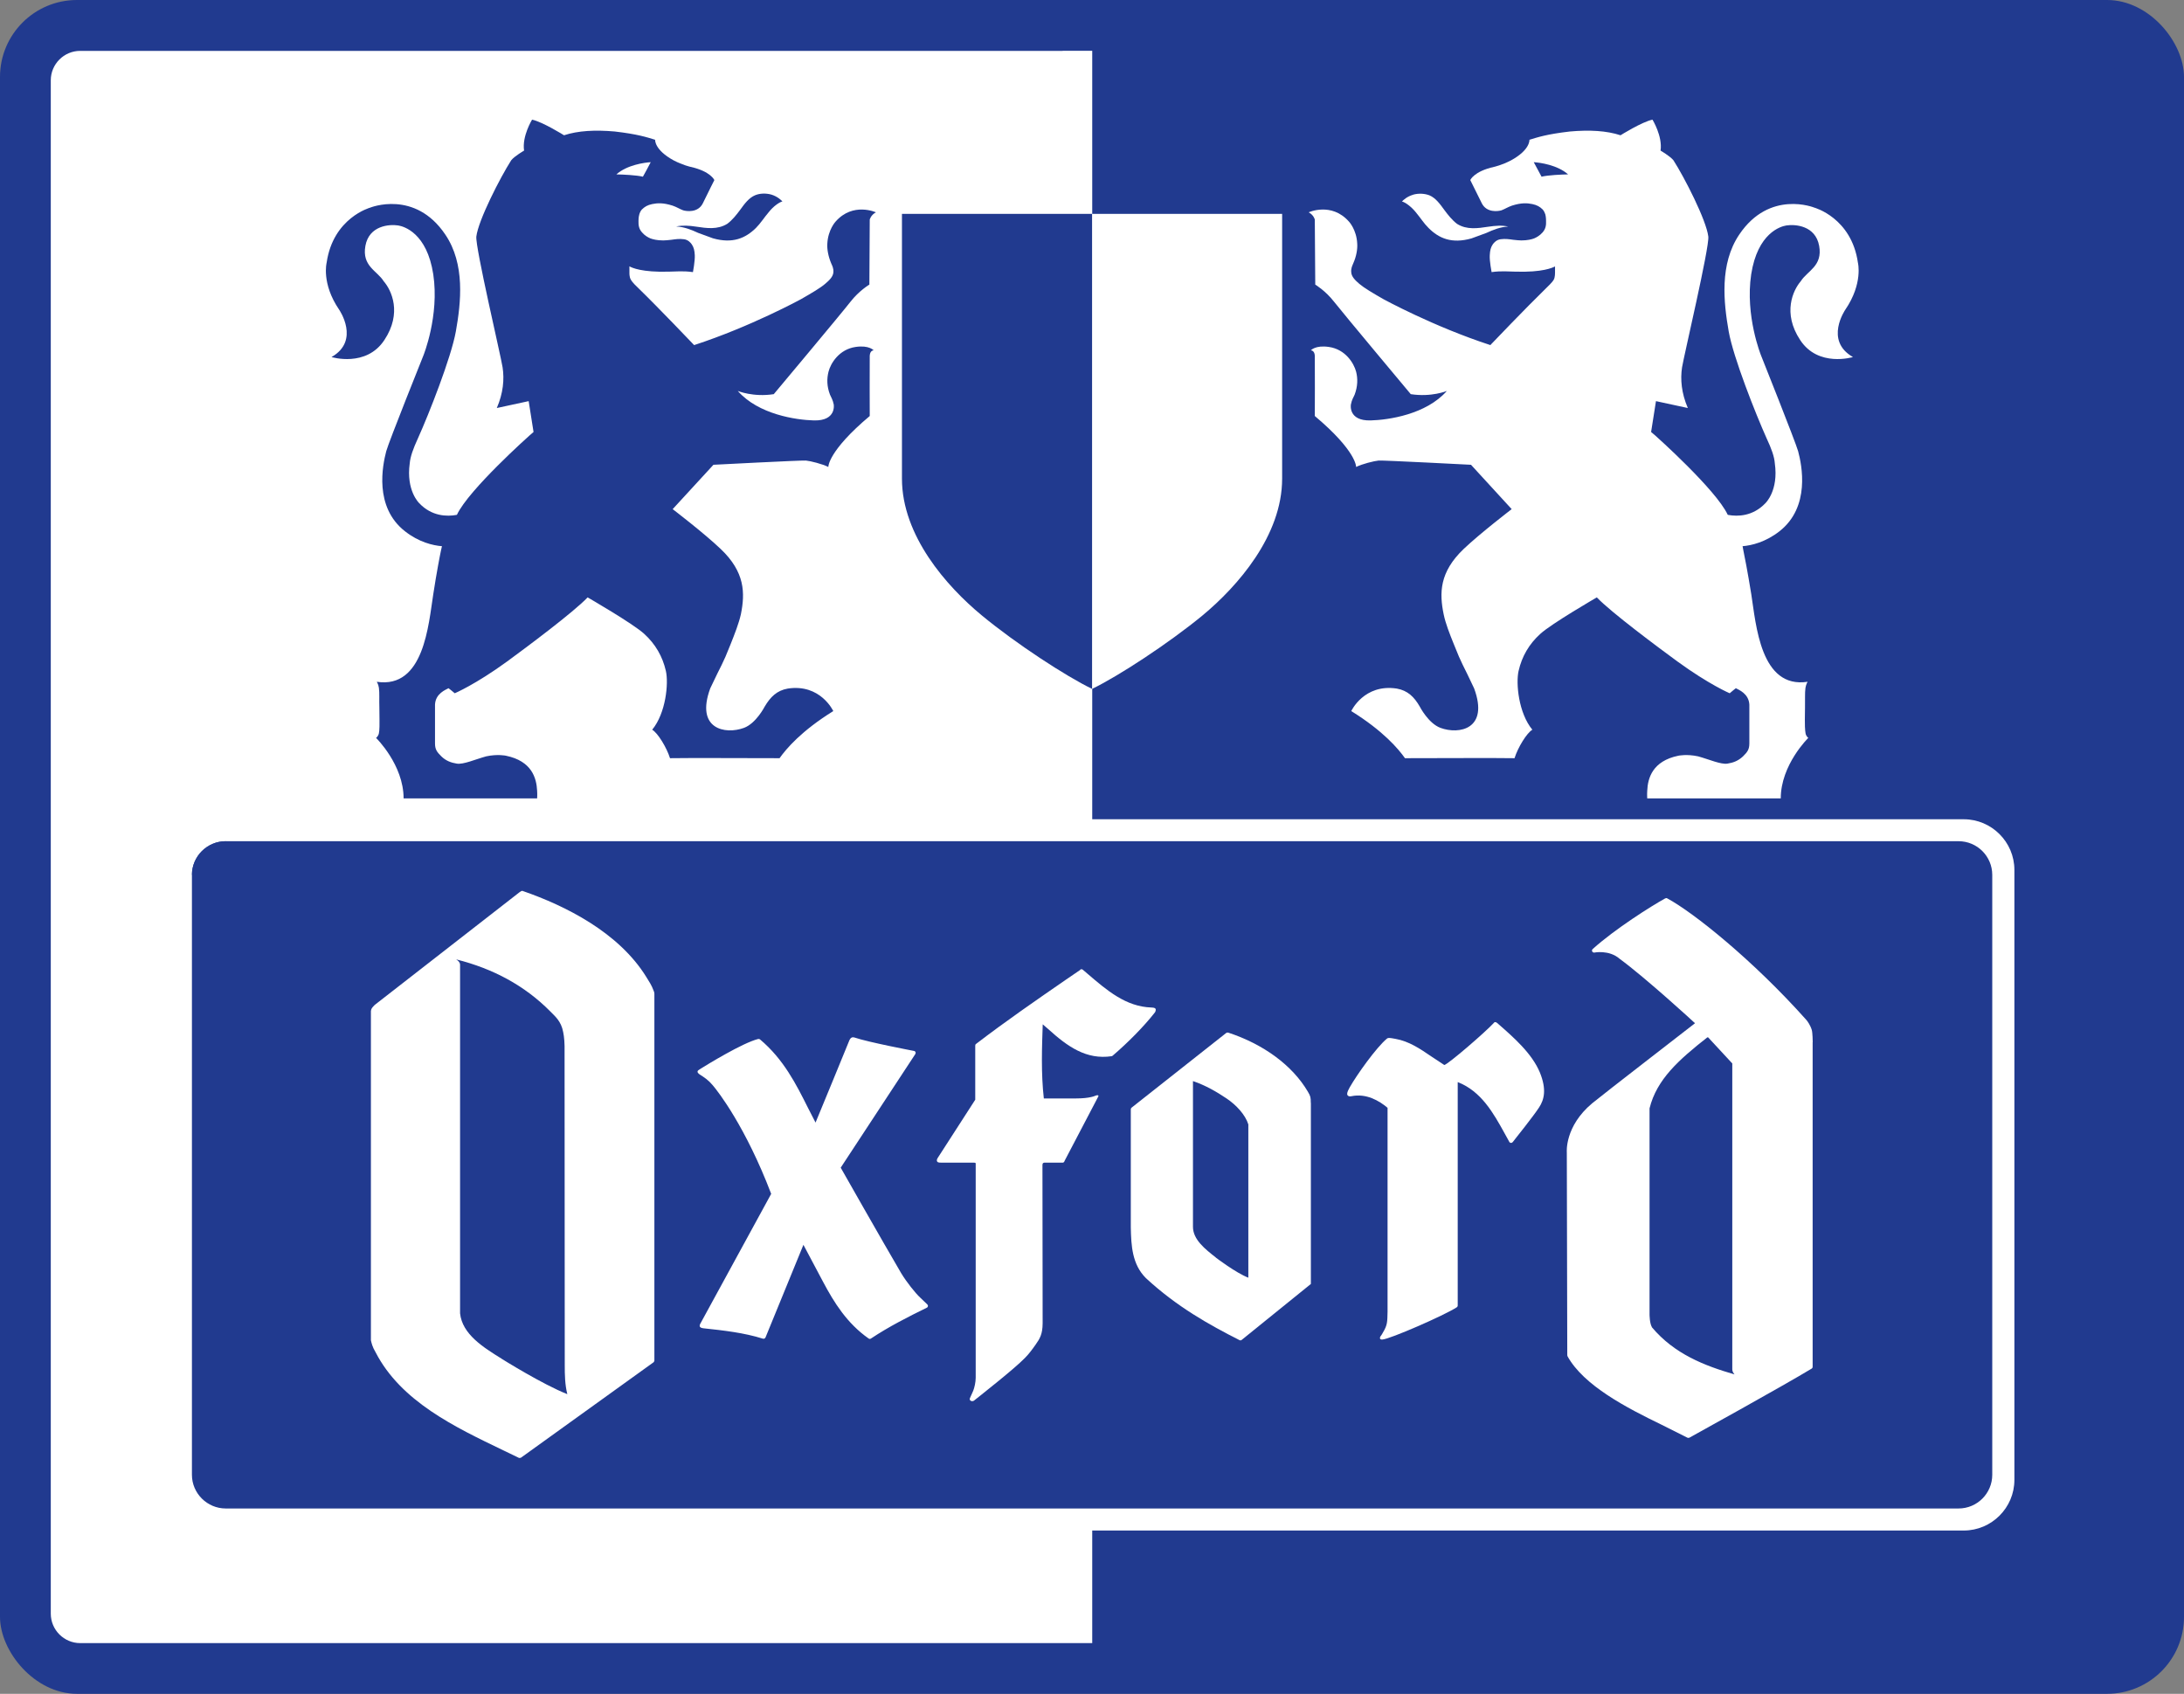 <?xml version="1.0" encoding="UTF-8"?>
<svg xmlns="http://www.w3.org/2000/svg" id="Ebene_2" data-name="Ebene 2" viewBox="0 0 237.83 184.44">
  <rect x="0" y="0" width="237.83" height="184.44" fill="#808080" stroke="none"/>
  <defs>
    <style>
      .cls-1 {
        fill: #fff;
      }

      .cls-2 {
        fill: #213a8f;
      }
    </style>
  </defs>
  <g id="Ebene_1-2" data-name="Ebene 1">
    <g>
      <rect class="cls-2" width="237.83" height="184.44" rx="8.38" ry="8.38"></rect>
      <g>
        <path class="cls-2" d="M235.17,176.48c0,2.92-2.39,5.31-5.31,5.31H7.97c-2.92,0-5.31-2.39-5.31-5.31V7.97c0-2.92,2.39-5.31,5.31-5.31h221.89c2.92,0,5.31,2.39,5.31,5.31v168.51"></path>
        <rect class="cls-2" x="118.93" y="5.53" width="113.39" height="173.39"></rect>
        <path class="cls-2" d="M232.32,172.21c0,3.69-3.02,6.71-6.71,6.71H12.22c-3.69,0-6.71-3.02-6.71-6.71V12.22c0-3.69,3.02-6.71,6.71-6.71h213.39c3.69,0,6.71,3.02,6.71,6.71v159.99"></path>
        <path class="cls-1" d="M115.72,5.53h3.22v173.39H8.74c-1.77,0-3.21-1.44-3.21-3.21V8.74c0-1.76,1.44-3.2,3.2-3.2h106.98"></path>
        <path class="cls-1" d="M118.92,75.01V23.29h20.7v28.83c0,6.22-4.86,11.73-8.65,14.88-3.74,3.08-9.2,6.64-12.04,8.01"></path>
        <path class="cls-2" d="M118.92,75.01V23.29h-20.7v28.83c0,6.22,4.87,11.73,8.68,14.88,3.72,3.08,9.18,6.64,12.02,8.01"></path>
        <path class="cls-1" d="M24.02,89.21c-3.03,0-5.51,2.48-5.51,5.51v66.43c0,3.03,2.48,5.51,5.51,5.51h189.83c3.03,0,5.51-2.48,5.51-5.51v-66.43c0-3.03-2.48-5.51-5.51-5.51H24.02"></path>
        <path class="cls-1" d="M24.02,89.21c-3.03,0-5.51,2.48-5.51,5.51"></path>
        <path class="cls-2" d="M213.28,91.6c2.03,0,3.67,1.65,3.67,3.67v65.32c0,2.02-1.64,3.67-3.67,3.67H24.58c-2.02,0-3.68-1.65-3.68-3.67v-65.32c0-2.02,1.66-3.67,3.68-3.67h188.7"></path>
        <path class="cls-2" d="M20.9,95.27c0-2.02,1.66-3.67,3.68-3.67"></path>
        <path class="cls-1" d="M117.64,105.61l-1.51,1.03c-3.26,2.25-6.63,4.57-9.85,7.04-.06.04-.08.11-.08.18v5.89c-.08.11-4.1,6.36-4.1,6.36-.07.11-.12.28-.04.38.09.13.36.11.43.11h3.51c.15,0,.24,0,.25.09v23.34c0,.48-.14,1.09-.27,1.41-.17.39-.36.81-.36.81-.01.03-.02.07-.02.09,0,.05.01.09.04.13.04.06.12.1.19.1h.08c.06,0,.11-.03.16-.06.81-.65,4.36-3.43,5.54-4.64.45-.45.81-.95,1.17-1.46.46-.65.75-1.13.76-2.31,0-3-.02-17.06-.02-17.18,0-.17,0-.32.26-.32h1.94c.16,0,.19-.14.25-.27l3.65-6.97s.02-.13-.16-.1c-.13.02-.3.12-.56.18-.44.11-1.03.17-1.74.17h-3.49c-.15-1.32-.21-2.77-.21-4.15s.05-2.74.09-3.92c0,0,.46.39.6.52,2.11,1.91,4.15,3.36,6.91,2.95.05-.02.08-.03.11-.06,1.67-1.43,3.39-3.17,4.59-4.7.04-.04.16-.29.06-.42-.09-.12-.39-.12-.42-.12-2.8-.09-4.84-1.85-7-3.7l-.49-.42c-.08-.06-.18-.07-.27-.01"></path>
        <path class="cls-1" d="M162.68,111.38c-.95,1.03-4.96,4.49-5.4,4.59-.13-.09-1.41-.93-1.41-.93-1.2-.82-2.43-1.66-3.92-1.92-.7-.13-.78-.12-.91-.03-1.17.97-3.28,3.94-4.06,5.31-.12.21-.28.52-.28.71,0,.25.26.31.45.26,1.61-.34,3.03.48,3.95,1.26v22.2c-.03,1.12,0,1.43-.51,2.28-.12.24-.27.42-.27.42-.05.09-.08.23,0,.29.07.05.16.05.23.04.79-.04,6.66-2.59,8.09-3.51.06-.04.1-.11.1-.19v-24.33s0,0,0,0c2.58,1,3.91,3.42,5.1,5.57l.52.94c.03.07.11.11.19.11s.15-.04.19-.1c.42-.54,2.19-2.74,2.86-3.76.58-.88.82-2,.09-3.8-.88-2.11-2.87-3.84-4.67-5.41-.15-.12-.27-.1-.35,0"></path>
        <path class="cls-1" d="M92.76,112.97c-.09.04-.15.12-.15.12-.04.03-.1.16-.12.2,0,0-3.61,8.82-3.68,8.95-.16-.3-.81-1.58-.81-1.58-1.31-2.61-2.66-5.31-5.24-7.48-.07-.04-.11-.06-.21-.04-1.7.43-5.51,2.77-6.36,3.3-.12.08-.23.15-.23.24-.01.09.05.18.22.31.55.35.96.62,1.43,1.18.6.69,3.61,4.59,6.37,11.83-.09.18-7.73,14.16-7.73,14.16-.07.13-.08.28,0,.35.09.1.33.13.37.13,2.16.23,4.4.48,6.46,1.13.11.03.23-.02.28-.13l4.13-10.09,2.14,4.03c1.21,2.28,2.61,4.52,4.96,6.17.08.06.18.06.26,0,1.97-1.31,4.09-2.38,6.07-3.35.07-.03.12-.08.12-.16.01,0,.01-.02.01-.04,0-.05-.02-.11-.07-.16l-.74-.71c-.54-.49-1.52-1.72-2.11-2.7-2.02-3.44-6.58-11.48-6.58-11.48l8.13-12.38s.03-.08.03-.13c0-.03,0-.05-.01-.07-.03-.06-.08-.12-.16-.13,0,0-5-.95-6.48-1.46-.03-.02-.19-.04-.29-.01"></path>
        <path class="cls-1" d="M71.24,108.05c-.03-.09-.07-.17-.07-.19-.21-.58-.49-.99-.78-1.46-3.01-4.89-8.86-7.78-13.41-9.36-.02-.01-.12-.07-.23,0-.06.04-.12.07-.17.11l-15.7,12.22s-.16.12-.23.22c-.13.14-.24.28-.26.51v35.84c.07.31.16.73.51,1.31,2.76,5.36,8.65,8.15,13.91,10.68l1.7.82c.07.03.22-.02.22-.02l14.44-10.39s.09-.11.09-.18v-39.9s0-.11-.02-.21M54.64,147.96c-2.02-1.25-4.3-2.67-4.54-4.95v-37.99c-.03-.26-.21-.4-.37-.51-.03-.02-.03-.02-.05-.04,4.04,1.01,7.48,2.87,10.25,5.67.49.51,1.18,1.04,1.4,2.25.11.53.17,1.23.15,2.17l.02,34.09c0,1.09.02,2.12.28,3.16-2.68-1.05-7.15-3.85-7.15-3.85Z"></path>
        <path class="cls-1" d="M197.4,113.48s-.01-1.05-.11-1.35c-.16-.52-.5-.99-.63-1.12-5.75-6.44-12.23-11.64-15.11-13.19-.08-.05-.17-.02-.24.02-1.47.81-5.41,3.29-7.87,5.5-.05.04-.08.1-.08.16,0,.03.01.05.02.09.03.08.11.13.21.14,0,0,1.63-.34,2.79.68,2.81,2.06,8.13,6.93,8.2,7.01-.19.16-9.98,7.71-11.2,8.72-3.01,2.52-2.76,5.33-2.76,5.33l.05,22.1s.02.08.03.12c1.77,3.19,6.42,5.6,10.26,7.46l2.79,1.4c.07.03.15.03.22,0,0,0,10.32-5.7,13.31-7.52.07-.04.11-.12.11-.2,0,0,0-35.32,0-35.33M179.89,144.52c-.26-.45-.25-1.3-.26-1.34v-22.49c.78-3.16,3.19-5.29,6.29-7.73h.09c.12.13,2.52,2.72,2.63,2.84v33.32c0,.22.13.4.24.54-3.27-.95-6.55-2.22-9-5.14Z"></path>
        <path class="cls-1" d="M142.74,120.09c0-.62-.03-.72-.32-1.22-1.68-2.86-4.83-5.17-8.68-6.43-.07-.02-.15,0-.21.04l-10.3,8.13c-.06.05-.09.11-.09.18v12.85c.04,2,.14,4.04,1.65,5.54,3.35,3.1,6.87,5.07,10.19,6.75.08.04.17.03.24-.03l7.53-6.09v-19.72M132.4,136.93c-1.16-.91-2.49-1.95-2.49-3.34v-15.87c1.36.46,2.57,1.16,3.67,1.9,1.04.7,2.03,1.76,2.36,2.82v16.41s0,.28,0,.28c-1.35-.52-3.54-2.19-3.54-2.19Z"></path>
        <path class="cls-2" d="M85.21,21.93c-.37.09-1.02.57-1.47,1.14-.57.67-.91,1.24-1.42,1.75-1.13,1.11-2.52,1.74-4.68,1.13l-1.61-.59c-.75-.34-1.52-.66-2.4-.7.69-.14,1.41-.1,2.18.02,1.13.17,2.32.35,3.39-.31.56-.42.99-.97,1.4-1.52.49-.68.96-1.31,1.63-1.59.51-.21,1.16-.24,1.77-.07.66.2,1.08.61,1.19.73"></path>
        <path class="cls-2" d="M68.51,28.98s.01,0,.03.02c.26.15,1.35.67,4.32.58.76-.01,1.53-.1,2.6.05,0,0,.23-1.22.2-1.84-.03-.55-.11-.85-.32-1.17-.13-.2-.42-.52-.87-.57-.49-.07-.94,0-1.36.06-.39.04-.64.07-.89.07-.66,0-1.12-.12-1.39-.22-.26-.11-.61-.3-.91-.65-.36-.4-.4-.8-.39-1.26,0-.05,0-.41.09-.71.03-.13.15-.4.28-.53.31-.3.6-.48,1.13-.59.55-.11,1.17-.16,2.21.17.45.15.75.36,1.15.51.39.12,1.62.28,2.14-.75.71-1.46,1.26-2.54,1.26-2.54,0,0-.39-.95-2.59-1.44,0,0-.86-.19-1.85-.71-2.11-1.15-2.01-2.24-2.01-2.24-.91-.28-1.9-.61-4.39-.9-2.15-.19-4.01-.09-5.53.41,0,0-2.33-1.46-3.48-1.7,0,0-1.11,1.8-.87,3.37,0,0-1.04.6-1.4,1.05-1.18,1.85-3.58,6.51-3.8,8.31-.12,1.17,2.66,12.95,2.86,14.24.2,1.3.07,2.81-.63,4.43l3.47-.75.53,3.36-.46.4s-6.6,5.88-7.88,8.61l-.05.02c-1.04.19-2.7.16-4.06-1.28,0,0-1.45-1.36-1.03-4.35.06-.71.37-1.58.9-2.73,1.18-2.61,3.61-8.78,4.12-11.62.56-3.14,1.03-7.34-1.15-10.55-3.31-4.92-8.18-2.93-8.18-2.93,0,0-4.03,1.1-4.74,5.99,0,0-.59,2.26,1.36,5.12,0,0,2.33,3.36-.83,5.16,0,0,3.78,1.16,5.76-1.86,1.94-2.93.78-5.41-.08-6.4-.71-1.14-2.39-1.64-1.99-3.85.4-2.21,2.61-2.37,3.57-2.22.63.1,3.13.82,3.82,5.32.68,4.52-1.07,8.83-1.07,8.83,0,0-3.76,9.37-4.05,10.43-.4,1.53-1.35,6.07,2.04,8.72,1.49,1.17,3,1.55,4.08,1.63l-.05-.02-.1.44c-.1.45-.49,2.45-.85,4.81-.52,3.28-1,10.31-6.15,9.53,0,0,.18.28.23.66.08.55.02,1.34.05,2.11.03,2.28.02,2.4-.05,2.84-.07.34-.31.5-.31.5,0,0,3,2.92,3,6.59h14.54s.03-.41,0-.84c-.07-1.37-.57-3.23-3.4-3.81,0,0-.9-.2-2.15.07-1.17.32-2.48.91-3.2.79-.62-.1-1.18-.3-1.68-.79-.46-.46-.69-.73-.69-1.41v-4.23c.06-1.21,1.17-1.61,1.47-1.78,0,0,.51.39.68.55,0,0,2.25-.95,5.7-3.46,2.09-1.53,7.23-5.36,8.77-6.98,0,0,4.94,2.85,6.16,3.97,1.22,1.11,2,2.46,2.36,4.04.31,1.35,0,4.59-1.49,6.4.6.34,1.58,1.94,1.94,3.1l2.82-.02,9.11.02c.73-1.03,2.37-2.97,5.85-5.13,0,0-1.39-3-4.96-2.45-1.18.21-1.88.9-2.51,1.96,0,0-.93,1.83-2.26,2.32-2.04.75-5.3.14-3.67-4.3,1.32-2.82,1.27-2.41,2.23-4.84.44-1.11.89-2.25,1.11-3.24.46-2.3.46-4.58-2.21-7.11-1.79-1.71-5.22-4.33-5.22-4.33l4.44-4.83s9.59-.5,10.07-.46c.47.04,1.83.38,2.44.7,0,0-.07-1.7,4.51-5.55,0,0-.02-6,0-6.57.04-.6.43-.58.43-.58,0,0-.49-.59-1.97-.37-1.79.26-2.72,1.78-2.95,2.7-.19.75-.19,1.58.16,2.49.12.3.31.55.41,1.08,0,0,.31,1.8-2.17,1.73-1.91-.05-6.03-.64-8.28-3.21,0,0,1.68.7,3.92.35,0,0,7.34-8.76,8.35-10.06.94-1.21,2.06-1.87,2.06-1.87l.04-7.08s.11-.49.67-.79c0,0-2.49-1.14-4.38,1,0,0-.83.87-.91,2.42-.04.61.11,1.39.42,2.13.11.26.28.54.24.99-.04.48-.45.87-.9,1.25-.51.44-1.41.97-2.63,1.67,0,0-5.47,2.99-11.64,5l-.04-.05s-3.8-3.99-6-6.13c-.24-.24-.67-.62-.85-.96-.17-.27-.15-.74-.15-.74v-.78"></path>
        <path class="cls-1" d="M70.01,19.24c-.7-.17-2.2-.24-2.89-.25,1.16-1.03,3.06-1.29,3.74-1.33-.17.33-.75,1.43-.85,1.58"></path>
        <path class="cls-1" d="M153.88,21.2c.6-.17,1.26-.13,1.78.07.66.28,1.13.91,1.62,1.59.41.55.84,1.1,1.39,1.52,1.07.67,2.26.48,3.39.31.78-.12,1.51-.17,2.18-.02-.87.04-1.65.36-2.39.7l-1.61.59c-2.15.61-3.55-.01-4.67-1.13-.52-.51-.86-1.08-1.42-1.75-.46-.56-1.1-1.05-1.48-1.14.12-.13.54-.54,1.2-.73"></path>
        <path class="cls-1" d="M169.36,28.98v.02c-.28.15-1.37.67-4.33.58-.75-.01-1.54-.1-2.6.05,0,0-.24-1.22-.2-1.84.03-.55.11-.85.32-1.17.13-.2.43-.52.87-.57.5-.07.95,0,1.37.06.38.04.64.07.88.07.67,0,1.13-.12,1.39-.22.26-.11.61-.3.92-.65.35-.4.4-.8.38-1.26,0-.05,0-.41-.08-.71-.04-.13-.16-.4-.29-.53-.3-.3-.61-.48-1.13-.59-.55-.11-1.17-.16-2.21.17-.44.15-.75.36-1.14.51-.39.12-1.61.28-2.14-.75-.72-1.46-1.26-2.54-1.26-2.54,0,0,.38-.95,2.59-1.44,0,0,.86-.19,1.85-.71,2.11-1.15,2-2.24,2-2.24.92-.28,1.9-.61,4.4-.9,2.14-.19,4-.09,5.52.41,0,0,2.33-1.46,3.48-1.7,0,0,1.11,1.8.88,3.37,0,0,1.03.6,1.4,1.05,1.19,1.85,3.58,6.51,3.8,8.31.13,1.17-2.65,12.95-2.86,14.24-.2,1.3-.07,2.81.63,4.43l-3.47-.75-.53,3.36.47.4s6.6,5.88,7.87,8.61l.05.02c1.04.19,2.69.16,4.06-1.28,0,0,1.45-1.36,1.02-4.35-.05-.71-.36-1.58-.9-2.73-1.17-2.61-3.62-8.78-4.12-11.62-.55-3.14-1.02-7.34,1.15-10.55,3.31-4.92,8.18-2.93,8.18-2.93,0,0,4.04,1.1,4.74,5.99,0,0,.58,2.26-1.37,5.12,0,0-2.32,3.36.83,5.16,0,0-3.78,1.16-5.75-1.86-1.94-2.93-.78-5.41.07-6.4.72-1.14,2.4-1.64,2-3.85-.4-2.21-2.61-2.37-3.57-2.22-.63.1-3.13.82-3.83,5.32-.68,4.52,1.07,8.83,1.07,8.83,0,0,3.74,9.37,4.04,10.43.41,1.53,1.35,6.07-2.03,8.72-1.5,1.17-3.01,1.55-4.08,1.63l.06-.02.08.44c.1.45.49,2.45.87,4.81.52,3.28.99,10.31,6.13,9.53,0,0-.17.28-.23.66-.08.55-.03,1.34-.05,2.11-.04,2.28,0,2.4.06,2.84.06.34.3.5.3.5,0,0-3,2.92-3,6.59h-14.54s-.03-.41,0-.84c.06-1.37.57-3.23,3.39-3.81,0,0,.91-.2,2.15.07,1.17.32,2.49.91,3.2.79.63-.1,1.17-.3,1.69-.79.46-.46.69-.73.69-1.41v-4.23c-.07-1.21-1.17-1.61-1.47-1.78,0,0-.5.39-.67.55,0,0-2.24-.95-5.69-3.46-2.09-1.53-7.24-5.36-8.78-6.98,0,0-4.93,2.85-6.15,3.97-1.23,1.11-2.01,2.46-2.37,4.04-.31,1.35,0,4.59,1.5,6.4-.6.34-1.58,1.94-1.94,3.1l-2.82-.02-9.11.02c-.73-1.03-2.37-2.97-5.85-5.13,0,0,1.39-3,4.96-2.45,1.18.21,1.89.9,2.5,1.96,0,0,.93,1.83,2.26,2.32,2.03.75,5.3.14,3.66-4.3-1.31-2.82-1.26-2.41-2.22-4.84-.45-1.11-.9-2.25-1.1-3.24-.47-2.3-.47-4.58,2.19-7.11,1.8-1.71,5.22-4.33,5.22-4.33l-4.43-4.83s-9.6-.5-10.06-.46c-.47.04-1.84.38-2.45.7,0,0,.08-1.7-4.5-5.55,0,0,.02-6,0-6.57-.04-.6-.43-.58-.43-.58,0,0,.49-.59,1.97-.37,1.8.26,2.72,1.78,2.96,2.7.19.75.18,1.58-.16,2.49-.13.3-.31.55-.41,1.08,0,0-.32,1.8,2.16,1.73,1.91-.05,6.03-.64,8.29-3.21,0,0-1.68.7-3.93.35,0,0-7.33-8.76-8.35-10.06-.94-1.21-2.05-1.87-2.05-1.87l-.05-7.08s-.1-.49-.67-.79c0,0,2.48-1.14,4.38,1,0,0,.84.87.91,2.42.04.61-.1,1.39-.43,2.13-.1.26-.27.54-.22.99.03.48.44.87.88,1.25.52.44,1.41.97,2.63,1.67,0,0,5.47,2.99,11.65,5l.03-.05s3.81-3.99,6.01-6.13c.23-.24.67-.62.86-.96.14-.27.13-.74.13-.74v-.78"></path>
        <path class="cls-2" d="M167.87,19.24c.69-.17,2.2-.24,2.89-.25-1.16-1.03-3.07-1.29-3.74-1.33.17.33.76,1.43.85,1.58"></path>
      </g>
    </g>
  </g>
</svg>
